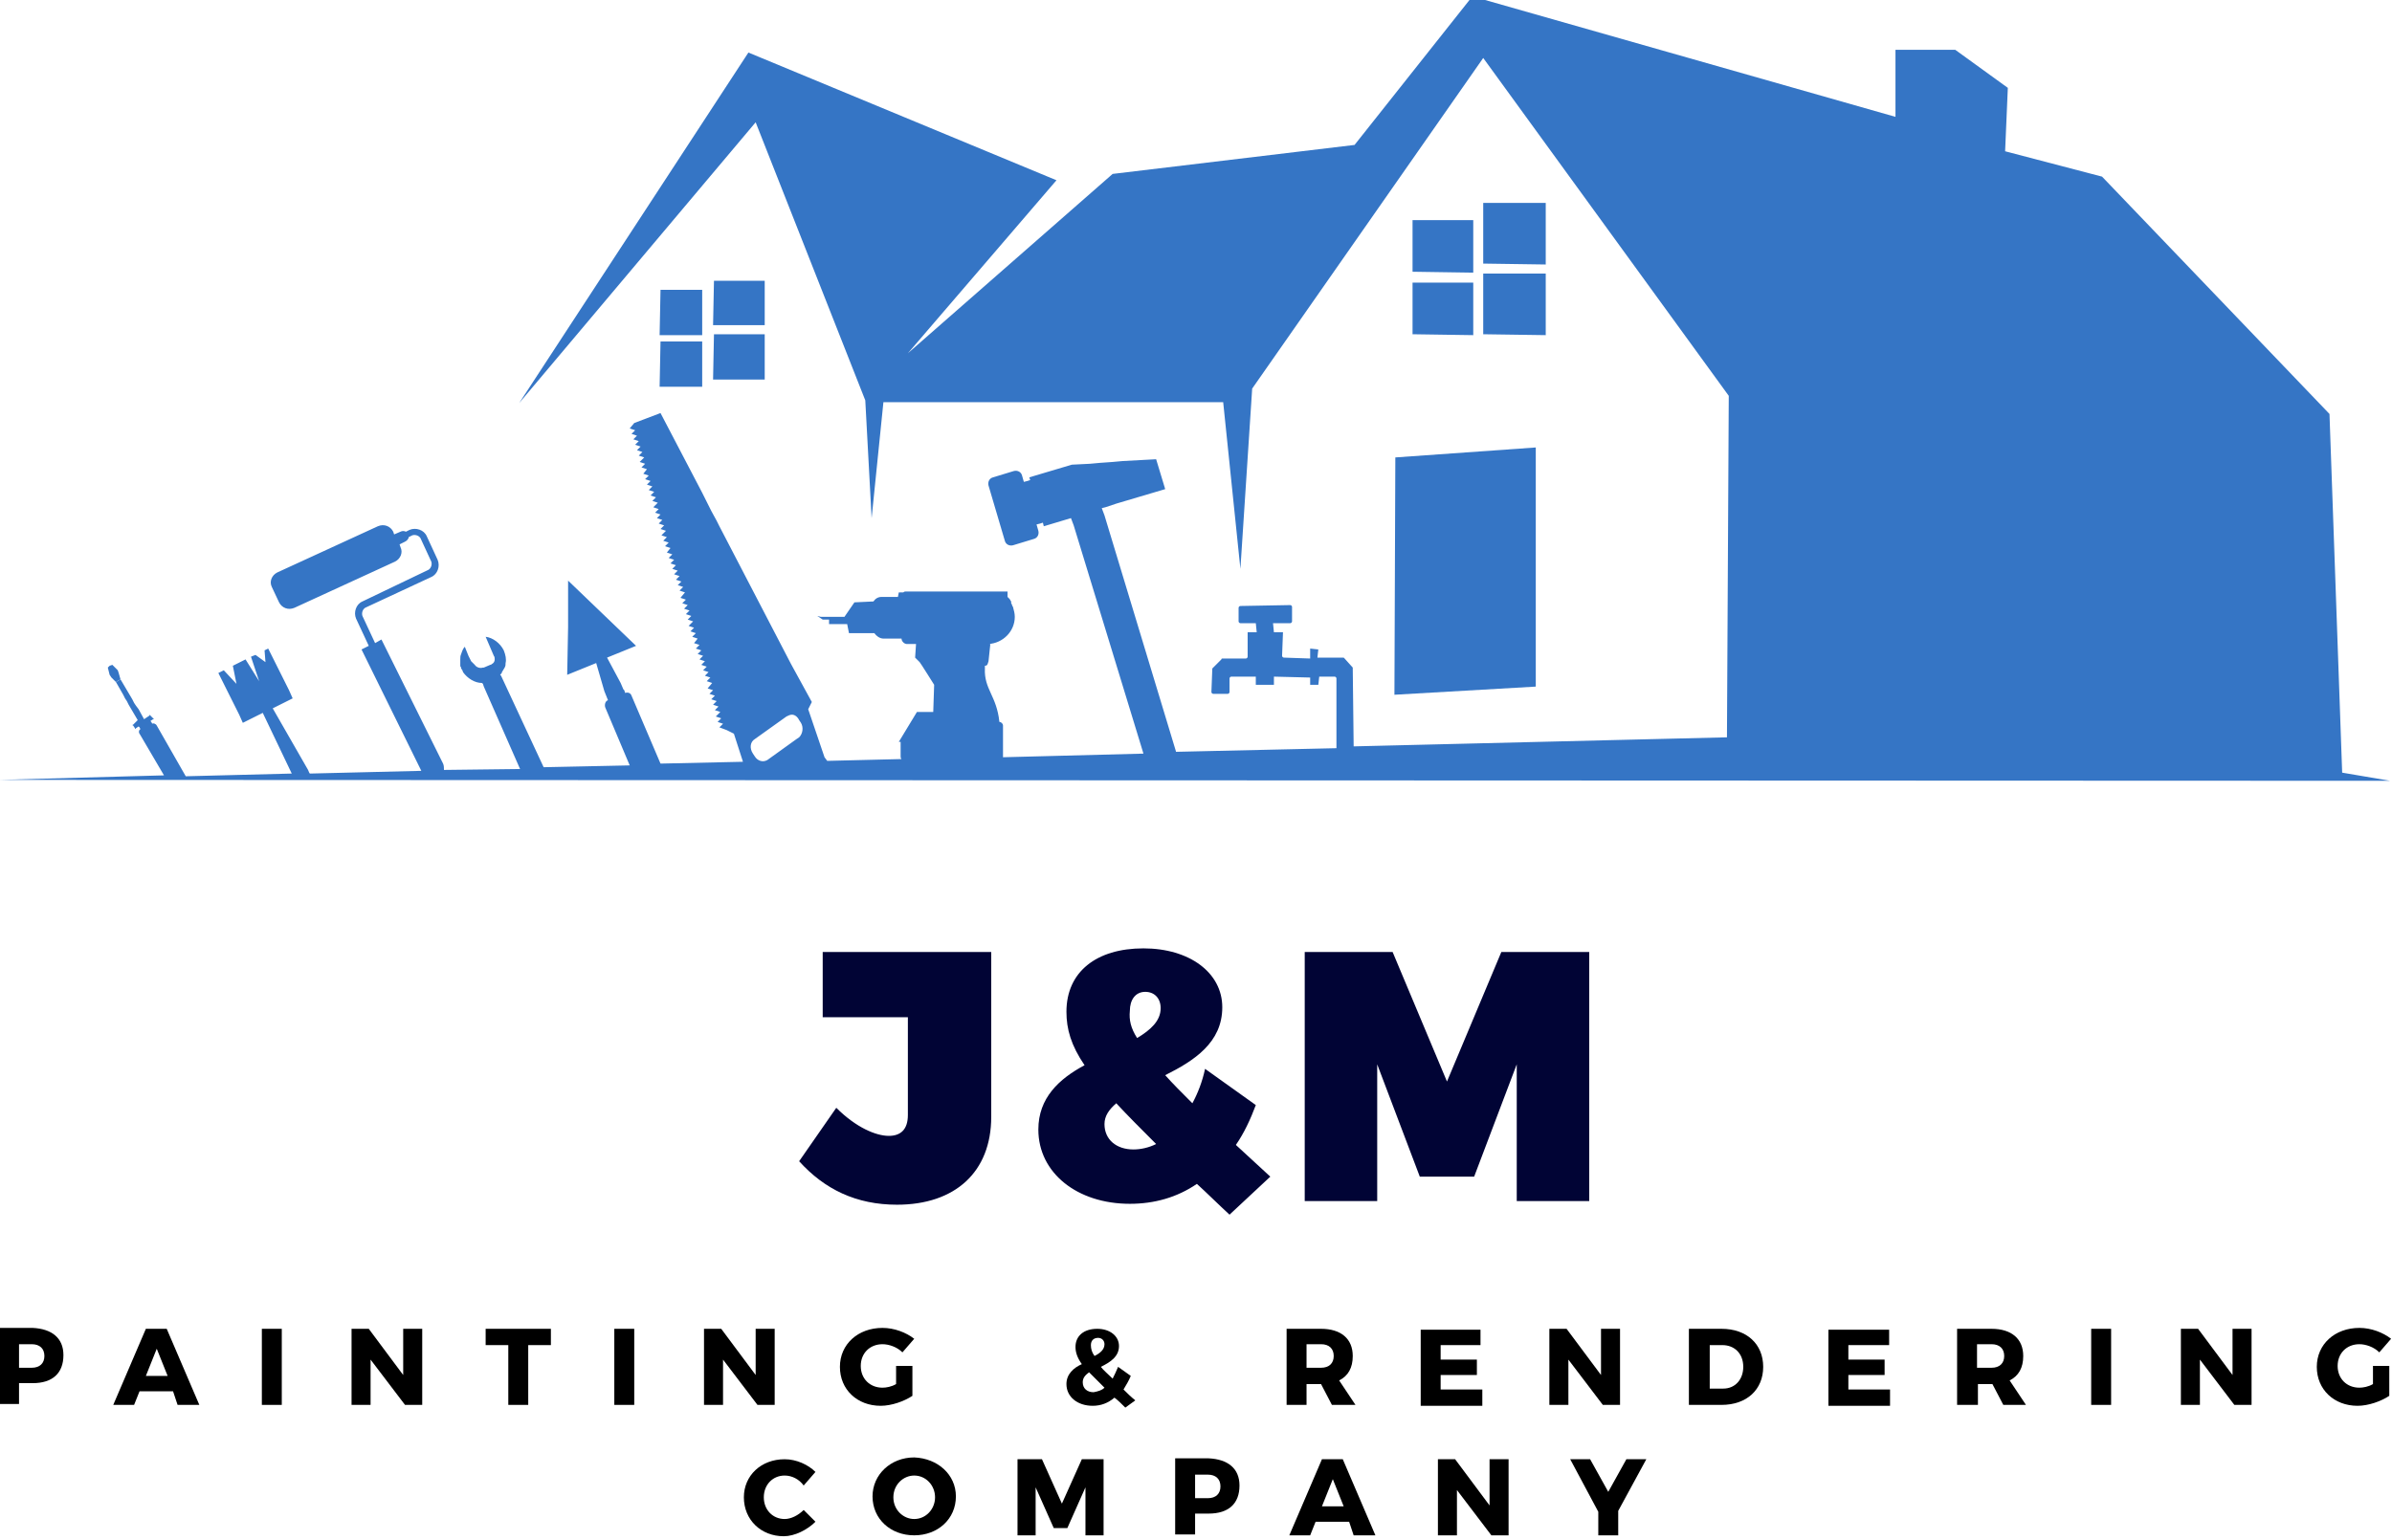 <?xml version="1.0" encoding="utf-8"?>
<!-- Generator: Adobe Illustrator 28.1.0, SVG Export Plug-In . SVG Version: 6.00 Build 0)  -->
<svg version="1.1" id="Layer_1" xmlns="http://www.w3.org/2000/svg" xmlns:xlink="http://www.w3.org/1999/xlink" x="0px" y="0px"
	 viewBox="0 0 264 170" style="enable-background:new 0 0 264 170;" xml:space="preserve">
<style type="text/css">
	.st0{fill:#3575C5;}
	.st1{fill:#010435;}
</style>
<g>
	<g>
		<path class="st0" d="M263.8,86.2l-5.3-0.9l-1.4-39.6L232,19.5l-10.7-2.8l0.3-7l-5.8-4.2h-6.6v7.4L162.5-0.4l-13,16.4l-26.7,3.2
			L100.2,39l16.4-19.1l-34-14.1L57.3,44.5l26.1-31l12.1,30.7l0.7,13l1.3-12.8H135l1.9,18.4l1.3-19.9l25.5-36.5l27.1,37.3l-0.2,37.7
			l-41.2,1l-0.1-8.6c0,0,0-0.1,0-0.1l-0.9-1c0,0-0.1-0.1-0.1-0.1h-2.9l0.1-0.9l-0.9-0.1l0,1.1l-2.9-0.1c-0.1,0-0.2-0.1-0.2-0.2
			l0.1-2.6h-1l-0.1-1h1.9c0.1,0,0.2-0.1,0.2-0.2l0-1.6c0-0.1-0.1-0.2-0.2-0.2l-5.5,0.1c-0.1,0-0.2,0.1-0.2,0.2v1.5
			c0,0.1,0.1,0.2,0.2,0.2l1.7,0l0.1,1l-1,0v2.7c0,0.1-0.1,0.2-0.2,0.2l-2.6,0c0,0-0.1,0-0.1,0.1l-0.9,0.9c0,0-0.1,0.1-0.1,0.1
			l-0.1,2.6c0,0.1,0.1,0.2,0.2,0.2h1.6c0.1,0,0.2-0.1,0.2-0.2l0-1.5c0-0.1,0.1-0.2,0.2-0.2h2.7v0.9h2v-0.9l4,0.1v0.8h0.9l0.1-0.9
			h1.7c0.1,0,0.2,0.1,0.2,0.2v7.7l-17.7,0.4l-7.9-26.1l-0.3-0.8l0.4-0.1l1.2-0.4l5.4-1.6l-1-3.3l-3.7,0.2l-1.1,0.1l-1.4,0.1
			l-1.1,0.1l-2,0.1l-4.7,1.4l0.1,0.3l-0.3,0.1l-0.4,0.1l-0.2-0.7c-0.1-0.4-0.5-0.6-0.9-0.5l-2.3,0.7c-0.4,0.1-0.6,0.5-0.5,0.9
			l1.8,6.1c0.1,0.4,0.5,0.6,0.9,0.5l2.3-0.7c0.4-0.1,0.6-0.5,0.5-0.9l-0.2-0.7l0.4-0.1l0.3-0.1l0.1,0.4l3-0.9l0.3,0.8l7.7,25.2
			l-15.5,0.4c0,0,0,0,0,0V83v-0.5v-0.4v-1.6v-0.4c0-0.2-0.2-0.4-0.4-0.4c-0.3-2.9-1.7-3.6-1.6-5.9h0c0-0.1,0-0.2,0-0.3c0,0,0,0,0,0
			c0,0,0,0,0,0c0.3,0,0.3-0.2,0.4-0.5l0.2-1.9l-0.2,0c1.6-0.1,2.9-1.4,2.9-3c0-0.4-0.1-0.7-0.2-1.1c0,0,0,0,0,0
			c-0.1-0.1-0.1-0.3-0.2-0.4c0,0,0,0,0,0c0,0,0,0,0-0.1c0,0,0,0,0,0c0,0,0,0,0-0.1c0,0,0,0,0,0c-0.1-0.1-0.1-0.2-0.2-0.3
			c0,0,0,0,0,0c0,0,0,0,0,0c0,0,0,0,0,0c0,0,0,0,0,0c0,0,0,0,0,0c0,0,0,0,0,0c0,0,0,0,0,0c-0.1-0.1-0.1-0.1-0.2-0.2c0,0,0,0,0,0
			c0,0,0,0,0,0c0,0,0,0,0,0c0,0,0,0,0,0c0,0,0,0,0,0c0,0,0,0,0,0l0-0.6h-1.2c0,0,0,0,0,0c0,0,0,0,0,0c0,0,0,0,0,0c0,0,0,0,0,0
			c0,0,0,0,0,0c0,0,0,0,0,0c0,0,0,0,0,0c0,0,0,0-0.1,0c0,0,0,0,0,0c0,0,0,0-0.1,0c0,0,0,0,0,0c0,0,0,0-0.1,0c0,0,0,0,0,0
			c0,0,0,0,0,0c0,0,0,0,0,0c0,0,0,0,0,0c0,0,0,0,0,0c0,0,0,0,0,0c0,0,0,0,0,0c0,0,0,0,0,0c0,0,0,0,0,0c0,0,0,0-0.1,0h0H100h0
			c-0.1,0-0.2,0-0.3,0.1h-0.5l-0.1,0.5h-0.1v0h-1.7c-0.4,0-0.7,0.2-0.9,0.5l-2.1,0.1l-1.1,1.6h0h-0.4h-0.5h-0.4h-0.4h-0.4h-0.5
			L90.2,68l0.6,0.4h0.2h0.4h0.1v0.5h2l0.2,1l2.8,0c0.2,0.3,0.6,0.6,1,0.6h2v0c0,0.3,0.3,0.6,0.6,0.6h1l-0.1,1.5c0,0,0.4,0.4,0.5,0.5
			c0.1,0.1,1.6,2.5,1.6,2.5l-0.1,3h-1.8l-2,3.3l0.2,0c0,0.1,0,0.2,0,0.3c0,0,0,0,0,0v0.1v0.3V83v0.5c0,0.1,0,0.2,0.1,0.3l-8.2,0.2
			L91,83.6l-1.8-5.3l0.4-0.8l-2.3-4.2l-7.9-15.2l-0.3-0.6l-0.6-1.1l-1-2l-4.6-8.8L70,46.7l0,0l-0.5,0.6l0.6,0.2l-0.4,0.4l0.6,0.2
			l-0.4,0.4l0.6,0.2l-0.4,0.4l0.6,0.2l-0.4,0.4l0.6,0.2l-0.4,0.4l0.6,0.2L70.6,51l0.6,0.2l-0.4,0.4l0.6,0.2L71,52.3l0.6,0.2
			l-0.4,0.4l0.6,0.2l-0.4,0.4l0.6,0.2l-0.4,0.4l0.6,0.2l-0.4,0.4l0.6,0.2l-0.4,0.4l0.6,0.2L72.1,56l0.6,0.2l-0.4,0.4l0.6,0.2
			l-0.4,0.4l0.6,0.2l-0.4,0.4l0.6,0.2l-0.4,0.4l0.6,0.2L73,59.1l0.6,0.2l-0.4,0.4l0.6,0.2l-0.4,0.4l0.6,0.2L73.6,61l0.6,0.2
			l-0.4,0.4l0.6,0.2L74,62.2l0.6,0.2l-0.4,0.4l0.6,0.2l-0.4,0.4l0.6,0.2l-0.4,0.4l0.6,0.2l-0.4,0.4l0.6,0.2l-0.4,0.4l0.6,0.2
			L75.1,66l0.6,0.2l-0.4,0.4l0.6,0.2l-0.4,0.4l0.6,0.2l-0.4,0.4l0.6,0.2l-0.4,0.4l0.6,0.2L76,69.1l0.6,0.2l-0.4,0.4l0.6,0.2
			l-0.4,0.4l0.6,0.2L76.6,71l0.6,0.2l-0.4,0.4l0.6,0.2L77,72.2l0.6,0.2l-0.4,0.4l0.6,0.2l-0.4,0.4l0.6,0.2l-0.4,0.4l0.6,0.2
			l-0.4,0.4l0.6,0.2l-0.4,0.4l0.6,0.2L78.1,76l0.6,0.2l-0.4,0.4l0.6,0.2l-0.4,0.4l0.6,0.2l-0.4,0.4l0.6,0.2l-0.4,0.4l0.6,0.2
			L79,79.1l0.6,0.2l-0.4,0.4l0.6,0.2l-0.4,0.4l0.8,0.3l0,0l0.8,0.4l1,3.1l-9.1,0.2l-3.2-7.5c-0.1-0.3-0.4-0.4-0.7-0.3l-0.1-0.3
			l-0.1-0.1l-0.3-0.7l-1.5-2.8l3.2-1.3l-7.5-7.2l0,3l0,0.8l0,0.6l0,0.7l-0.1,5.3l3.2-1.3l0.9,3.1l0.4,1c-0.3,0.1-0.4,0.5-0.3,0.8
			l2.7,6.4l-9.5,0.2l-4.7-10.1c0,0,0,0,0,0l-0.1-0.1l0,0c0.1-0.1,0.2-0.2,0.2-0.3c0.1-0.2,0.2-0.3,0.3-0.5c0.1-0.2,0.1-0.3,0.1-0.5
			c0.1-0.4,0-0.9-0.2-1.4c-0.4-0.8-1.2-1.4-2-1.5l0.9,2.1c0.1,0.1,0.1,0.3,0.1,0.4c0,0.2-0.1,0.4-0.3,0.5c0,0-0.1,0.1-0.2,0.1
			l-0.7,0.3l-0.1,0c-0.3,0.1-0.7,0-0.9-0.3c0,0-0.1-0.1-0.1-0.1L52,73l-0.3-0.6l-0.4-1c-0.2,0.2-0.3,0.5-0.4,0.8
			c-0.1,0.2-0.1,0.4-0.1,0.6c0,0.2,0,0.4,0,0.6c0,0,0,0,0,0.1c0,0,0,0.1,0.1,0.2c0,0,0,0.1,0,0.1c0,0,0,0.1,0.1,0.1c0,0,0,0,0,0
			c0,0,0,0,0,0c0,0.1,0.1,0.2,0.1,0.3l0,0c0.5,0.7,1.3,1.2,2.1,1.2l0,0l0.1,0.1l0.1,0.3l4,9.1c0,0,0,0,0,0L49,85
			c0-0.2,0-0.5-0.1-0.7l-6.8-13.7L41.4,71L40,68c-0.1-0.3,0-0.7,0.3-0.9l7.3-3.4c0.7-0.3,1-1.2,0.7-1.9l-1.2-2.6
			c-0.3-0.7-1.2-1-1.9-0.7l-0.4,0.2c-0.2-0.1-0.4-0.1-0.6,0L43.5,59l-0.1-0.3c-0.3-0.6-1-0.9-1.7-0.6l-11.1,5.1
			c-0.6,0.3-0.9,1-0.6,1.6l0.8,1.7c0.3,0.6,1,0.9,1.7,0.6l11.1-5.1c0.6-0.3,0.9-1,0.6-1.6l-0.1-0.3l0.6-0.3c0.2-0.1,0.4-0.3,0.4-0.5
			l0.4-0.2c0.3-0.1,0.7,0,0.9,0.3l1.2,2.6c0.1,0.3,0,0.7-0.3,0.9L40,66.4c-0.7,0.3-1,1.2-0.7,1.9l1.4,3c0,0,0,0,0,0l-0.8,0.4
			l6.6,13.4l-12.3,0.3c-0.1-0.1-0.1-0.2-0.2-0.4l-3.9-6.8l0,0l2.2-1.1l-0.4-0.9l-2.3-4.6l-0.4,0.2l0.1,1.3l-1.1-0.8l-0.5,0.2
			l0.9,2.7l-1.5-2.4l-1.4,0.7l0.4,2L24.7,74l-0.6,0.3l2.3,4.6l0.4,0.9l2.2-1.1l3.2,6.7l-11.7,0.3l-3.2-5.6c-0.1-0.2-0.4-0.3-0.5-0.2
			l-0.1-0.2l-0.1-0.1l0.3-0.2c0.1,0,0.1-0.1,0-0.1L16.6,79c0-0.1-0.1-0.1-0.1,0l-0.6,0.4l-0.6-1.1L15,77.9l-0.2-0.3l-0.2-0.4
			L13.3,75l-0.5,0.3l0.8,1.4l0.2,0.4l0.2,0.3l0.2,0.4l1,1.7L14.7,80c-0.1,0-0.1,0.1,0,0.1l0.2,0.3c0,0.1,0.1,0.1,0.1,0l0.3-0.2
			l0.1,0.1l0.1,0.2c-0.2,0.1-0.2,0.4-0.1,0.5l2.7,4.6l-18.2,0.5L263.8,86.2z M83.3,81.6l3.5-2.5c0.2-0.1,0.4-0.2,0.6-0.2
			c0.3,0,0.6,0.2,0.8,0.6l0.2,0.3c0.3,0.5,0.2,1.2-0.2,1.6l-0.3,0.2l-3.2,2.3c-0.5,0.3-1.1,0.1-1.4-0.4l-0.2-0.3
			C82.7,82.6,82.8,81.9,83.3,81.6z"/>
		<polygon class="st0" points="77.5,32 72.9,32 72.8,37 77.5,37 		"/>
		<polygon class="st0" points="77.5,42.7 77.5,37.7 72.9,37.7 72.8,42.7 		"/>
		<polygon class="st0" points="84.4,31 78.8,31 78.7,35.9 84.4,35.9 		"/>
		<polygon class="st0" points="84.4,41.9 84.4,36.9 78.8,36.9 78.7,41.9 		"/>
		<polygon class="st0" points="162.6,24.3 155.9,24.3 155.9,30 162.6,30.1 		"/>
		<polygon class="st0" points="155.9,36.9 162.6,37 162.6,31.2 155.9,31.2 		"/>
		<polygon class="st0" points="163.7,36.9 170.6,37 170.6,30.2 163.7,30.2 		"/>
		<polygon class="st0" points="170.6,22.4 163.7,22.4 163.7,29.1 170.6,29.2 		"/>
		<polygon class="st0" points="153.9,76.7 169.5,75.8 169.5,49.4 154,50.5 		"/>
		<polygon class="st0" points="13.3,75 13.1,74.3 13,74 12.4,73.4 12.1,73.5 11.9,73.7 12.1,74.5 12.3,74.8 12.8,75.3 13.1,75.1 		
			"/>
	</g>
	<g>
		<g>
			<path class="st1" d="M99,133c-4.5,0-8-1.7-10.8-4.8l4.1-5.9c2.2,2.2,4.4,3.1,5.8,3.1c1.3,0,2.1-0.7,2.1-2.3v-10.8h-9.4v-7.2h18.6
				v18.2C109.4,129.4,105.4,133,99,133z"/>
			<path class="st1" d="M135.7,134.1c-1.3-1.2-2.5-2.4-3.6-3.4c-2.2,1.5-4.7,2.2-7.4,2.2c-5.8,0-10.1-3.4-10.1-8.2
				c0-3.5,2.3-5.6,5.1-7.1c-1.5-2.2-2-4-2-5.9c0-4.4,3.3-7,8.5-7c5.1,0,8.7,2.7,8.7,6.5c0,3.9-3.1,5.9-6.3,7.5
				c0.8,0.9,1.8,1.9,3,3.1c0.6-1.1,1.1-2.4,1.4-3.8l5.6,4c-0.6,1.6-1.3,3.1-2.2,4.4c1.2,1.1,2.4,2.2,3.8,3.5L135.7,134.1z
				 M127.6,126.3c-1.7-1.7-3.2-3.2-4.4-4.5c-0.8,0.7-1.3,1.4-1.3,2.3c0,1.7,1.3,2.8,3.2,2.8C125.9,126.9,126.8,126.7,127.6,126.3z
				 M125.5,114.6c1.5-0.9,2.6-1.9,2.6-3.3c0-1.1-0.7-1.8-1.7-1.8c-1.1,0-1.7,0.9-1.7,2.1C124.6,112.6,124.8,113.5,125.5,114.6z"/>
			<path class="st1" d="M153.7,105.1l6,14.3l6-14.3h9.7v27.5h-8v-15.1l-4.7,12.4h-6l-4.7-12.4v15.1h-8v-27.5H153.7z"/>
		</g>
	</g>
	<g>
		<path d="M7,149.6c0,2-1.2,3.1-3.4,3.1H2.1v2.3h-2.2v-8.4h3.7C5.7,146.7,7,147.7,7,149.6z M4.9,149.7c0-0.8-0.5-1.3-1.4-1.3H2.1
			v2.6h1.4C4.4,151,4.9,150.5,4.9,149.7z"/>
		<path d="M19.1,153.6h-3.7l-0.6,1.5h-2.3l3.6-8.4h2.3l3.6,8.4h-2.4L19.1,153.6z M18.5,151.9l-1.2-3l-1.2,3H18.5z"/>
		<path d="M31.1,146.7v8.4h-2.2v-8.4H31.1z"/>
		<path d="M40.7,146.7l3.8,5.1v-5.1h2.1v8.4h-1.9l-3.8-5v5h-2.1v-8.4H40.7z"/>
		<path d="M60.8,146.7v1.8h-2.5v6.6h-2.2v-6.6h-2.5v-1.8H60.8z"/>
		<path d="M70,146.7v8.4h-2.2v-8.4H70z"/>
		<path d="M79.6,146.7l3.8,5.1v-5.1h2.1v8.4h-1.9l-3.8-5v5h-2.1v-8.4H79.6z"/>
		<path d="M98.8,150.8h1.9v3.3c-0.9,0.6-2.3,1.1-3.5,1.1c-2.6,0-4.5-1.8-4.5-4.3s2-4.3,4.7-4.3c1.3,0,2.6,0.5,3.5,1.2l-1.3,1.5
			c-0.6-0.6-1.5-0.9-2.2-0.9c-1.4,0-2.4,1-2.4,2.4c0,1.4,1,2.4,2.4,2.4c0.4,0,1-0.1,1.5-0.4V150.8z"/>
		<path d="M124.2,155.4c-0.4-0.4-0.8-0.8-1.2-1.1c-0.7,0.6-1.5,0.9-2.4,0.9c-1.7,0-2.9-1-2.9-2.4c0-1.1,0.8-1.8,1.7-2.2
			c-0.5-0.7-0.7-1.3-0.7-1.9c0-1.2,0.9-2,2.4-2c1.4,0,2.4,0.8,2.4,1.9c0,1.2-1,1.8-2,2.3c0.3,0.4,0.8,0.8,1.3,1.3
			c0.2-0.4,0.4-0.8,0.6-1.3l1.4,1c-0.2,0.5-0.5,1-0.8,1.5c0.4,0.4,0.8,0.8,1.3,1.2L124.2,155.4z M121.9,153.2
			c-0.7-0.7-1.2-1.2-1.7-1.7c-0.4,0.3-0.7,0.6-0.7,1.1c0,0.7,0.5,1.1,1.2,1.1C121.2,153.6,121.6,153.5,121.9,153.2z M120.8,149.7
			c0.6-0.3,1.1-0.7,1.1-1.3c0-0.4-0.3-0.7-0.7-0.7c-0.5,0-0.8,0.3-0.8,0.8C120.4,148.9,120.5,149.3,120.8,149.7z"/>
		<path d="M147,155.1l-1.2-2.3h0h-1.6v2.3h-2.2v-8.4h3.8c2.2,0,3.5,1.1,3.5,3c0,1.3-0.5,2.2-1.5,2.7l1.8,2.7H147z M144.2,151h1.6
			c0.9,0,1.4-0.5,1.4-1.3c0-0.8-0.5-1.3-1.4-1.3h-1.6V151z"/>
		<path d="M163.4,146.7v1.8H159v1.6h4v1.7l-4,0v1.6h4.6v1.8h-6.8v-8.4H163.4z"/>
		<path d="M172.9,146.7l3.8,5.1v-5.1h2.1v8.4h-1.9l-3.8-5v5h-2.1v-8.4H172.9z"/>
		<path d="M194.6,150.9c0,2.5-1.8,4.2-4.6,4.2h-3.6v-8.4h3.6C192.8,146.7,194.6,148.4,194.6,150.9z M192.4,150.9
			c0-1.5-1-2.4-2.3-2.4h-1.4v4.8h1.5C191.5,153.3,192.4,152.3,192.4,150.9z"/>
		<path d="M208.5,146.7v1.8H204v1.6h4v1.7l-4,0v1.6h4.6v1.8h-6.8v-8.4H208.5z"/>
		<path d="M221.1,155.1l-1.2-2.3h0h-1.6v2.3H216v-8.4h3.8c2.2,0,3.5,1.1,3.5,3c0,1.3-0.5,2.2-1.5,2.7l1.8,2.7H221.1z M218.2,151h1.6
			c0.9,0,1.4-0.5,1.4-1.3c0-0.8-0.5-1.3-1.4-1.3h-1.6V151z"/>
		<path d="M233,146.7v8.4h-2.2v-8.4H233z"/>
		<path d="M242.6,146.7l3.8,5.1v-5.1h2.1v8.4h-1.9l-3.8-5v5h-2.1v-8.4H242.6z"/>
		<path d="M261.8,150.8h1.9v3.3c-0.9,0.6-2.3,1.1-3.5,1.1c-2.6,0-4.5-1.8-4.5-4.3s2-4.3,4.7-4.3c1.3,0,2.6,0.5,3.5,1.2l-1.3,1.5
			c-0.6-0.6-1.5-0.9-2.2-0.9c-1.4,0-2.4,1-2.4,2.4c0,1.4,1,2.4,2.4,2.4c0.4,0,1-0.1,1.5-0.4V150.8z"/>
		<path d="M86.6,162.9c-1.3,0-2.3,1-2.3,2.4c0,1.4,1,2.4,2.3,2.4c0.7,0,1.5-0.4,2.1-1L90,168c-0.9,0.9-2.3,1.6-3.5,1.6
			c-2.5,0-4.4-1.8-4.4-4.3c0-2.4,1.9-4.2,4.5-4.2c1.3,0,2.6,0.6,3.4,1.4l-1.3,1.5C88.2,163.3,87.4,162.9,86.6,162.9z"/>
		<path d="M105.5,165.2c0,2.5-2,4.3-4.6,4.3c-2.6,0-4.6-1.8-4.6-4.3c0-2.4,2-4.3,4.6-4.3C103.5,161,105.5,162.8,105.5,165.2z
			 M98.6,165.3c0,1.4,1.1,2.4,2.3,2.4c1.3,0,2.3-1.1,2.3-2.4s-1-2.4-2.3-2.4C99.7,162.9,98.6,163.9,98.6,165.3z"/>
		<path d="M115,161.1l2.2,4.9l2.2-4.9h2.4v8.4h-2l0-5.3l-2,4.5h-1.5l-2-4.5v5.3h-2v-8.4H115z"/>
		<path d="M136.8,164c0,2-1.2,3.1-3.4,3.1h-1.5v2.3h-2.2v-8.4h3.7C135.5,161.1,136.8,162.1,136.8,164z M134.7,164.1
			c0-0.8-0.5-1.3-1.4-1.3h-1.4v2.6h1.4C134.2,165.4,134.7,164.9,134.7,164.1z"/>
		<path d="M148.9,168h-3.7l-0.6,1.5h-2.3l3.6-8.4h2.3l3.6,8.4h-2.4L148.9,168z M148.3,166.3l-1.2-3l-1.2,3H148.3z"/>
		<path d="M160.6,161.1l3.8,5.1v-5.1h2.1v8.4h-1.9l-3.8-5v5h-2.1v-8.4H160.6z"/>
		<path d="M178.6,166.8v2.7h-2.2v-2.6l-3.1-5.8h2.2l2,3.6l2-3.6h2.2L178.6,166.8z"/>
	</g>
</g>
</svg>
